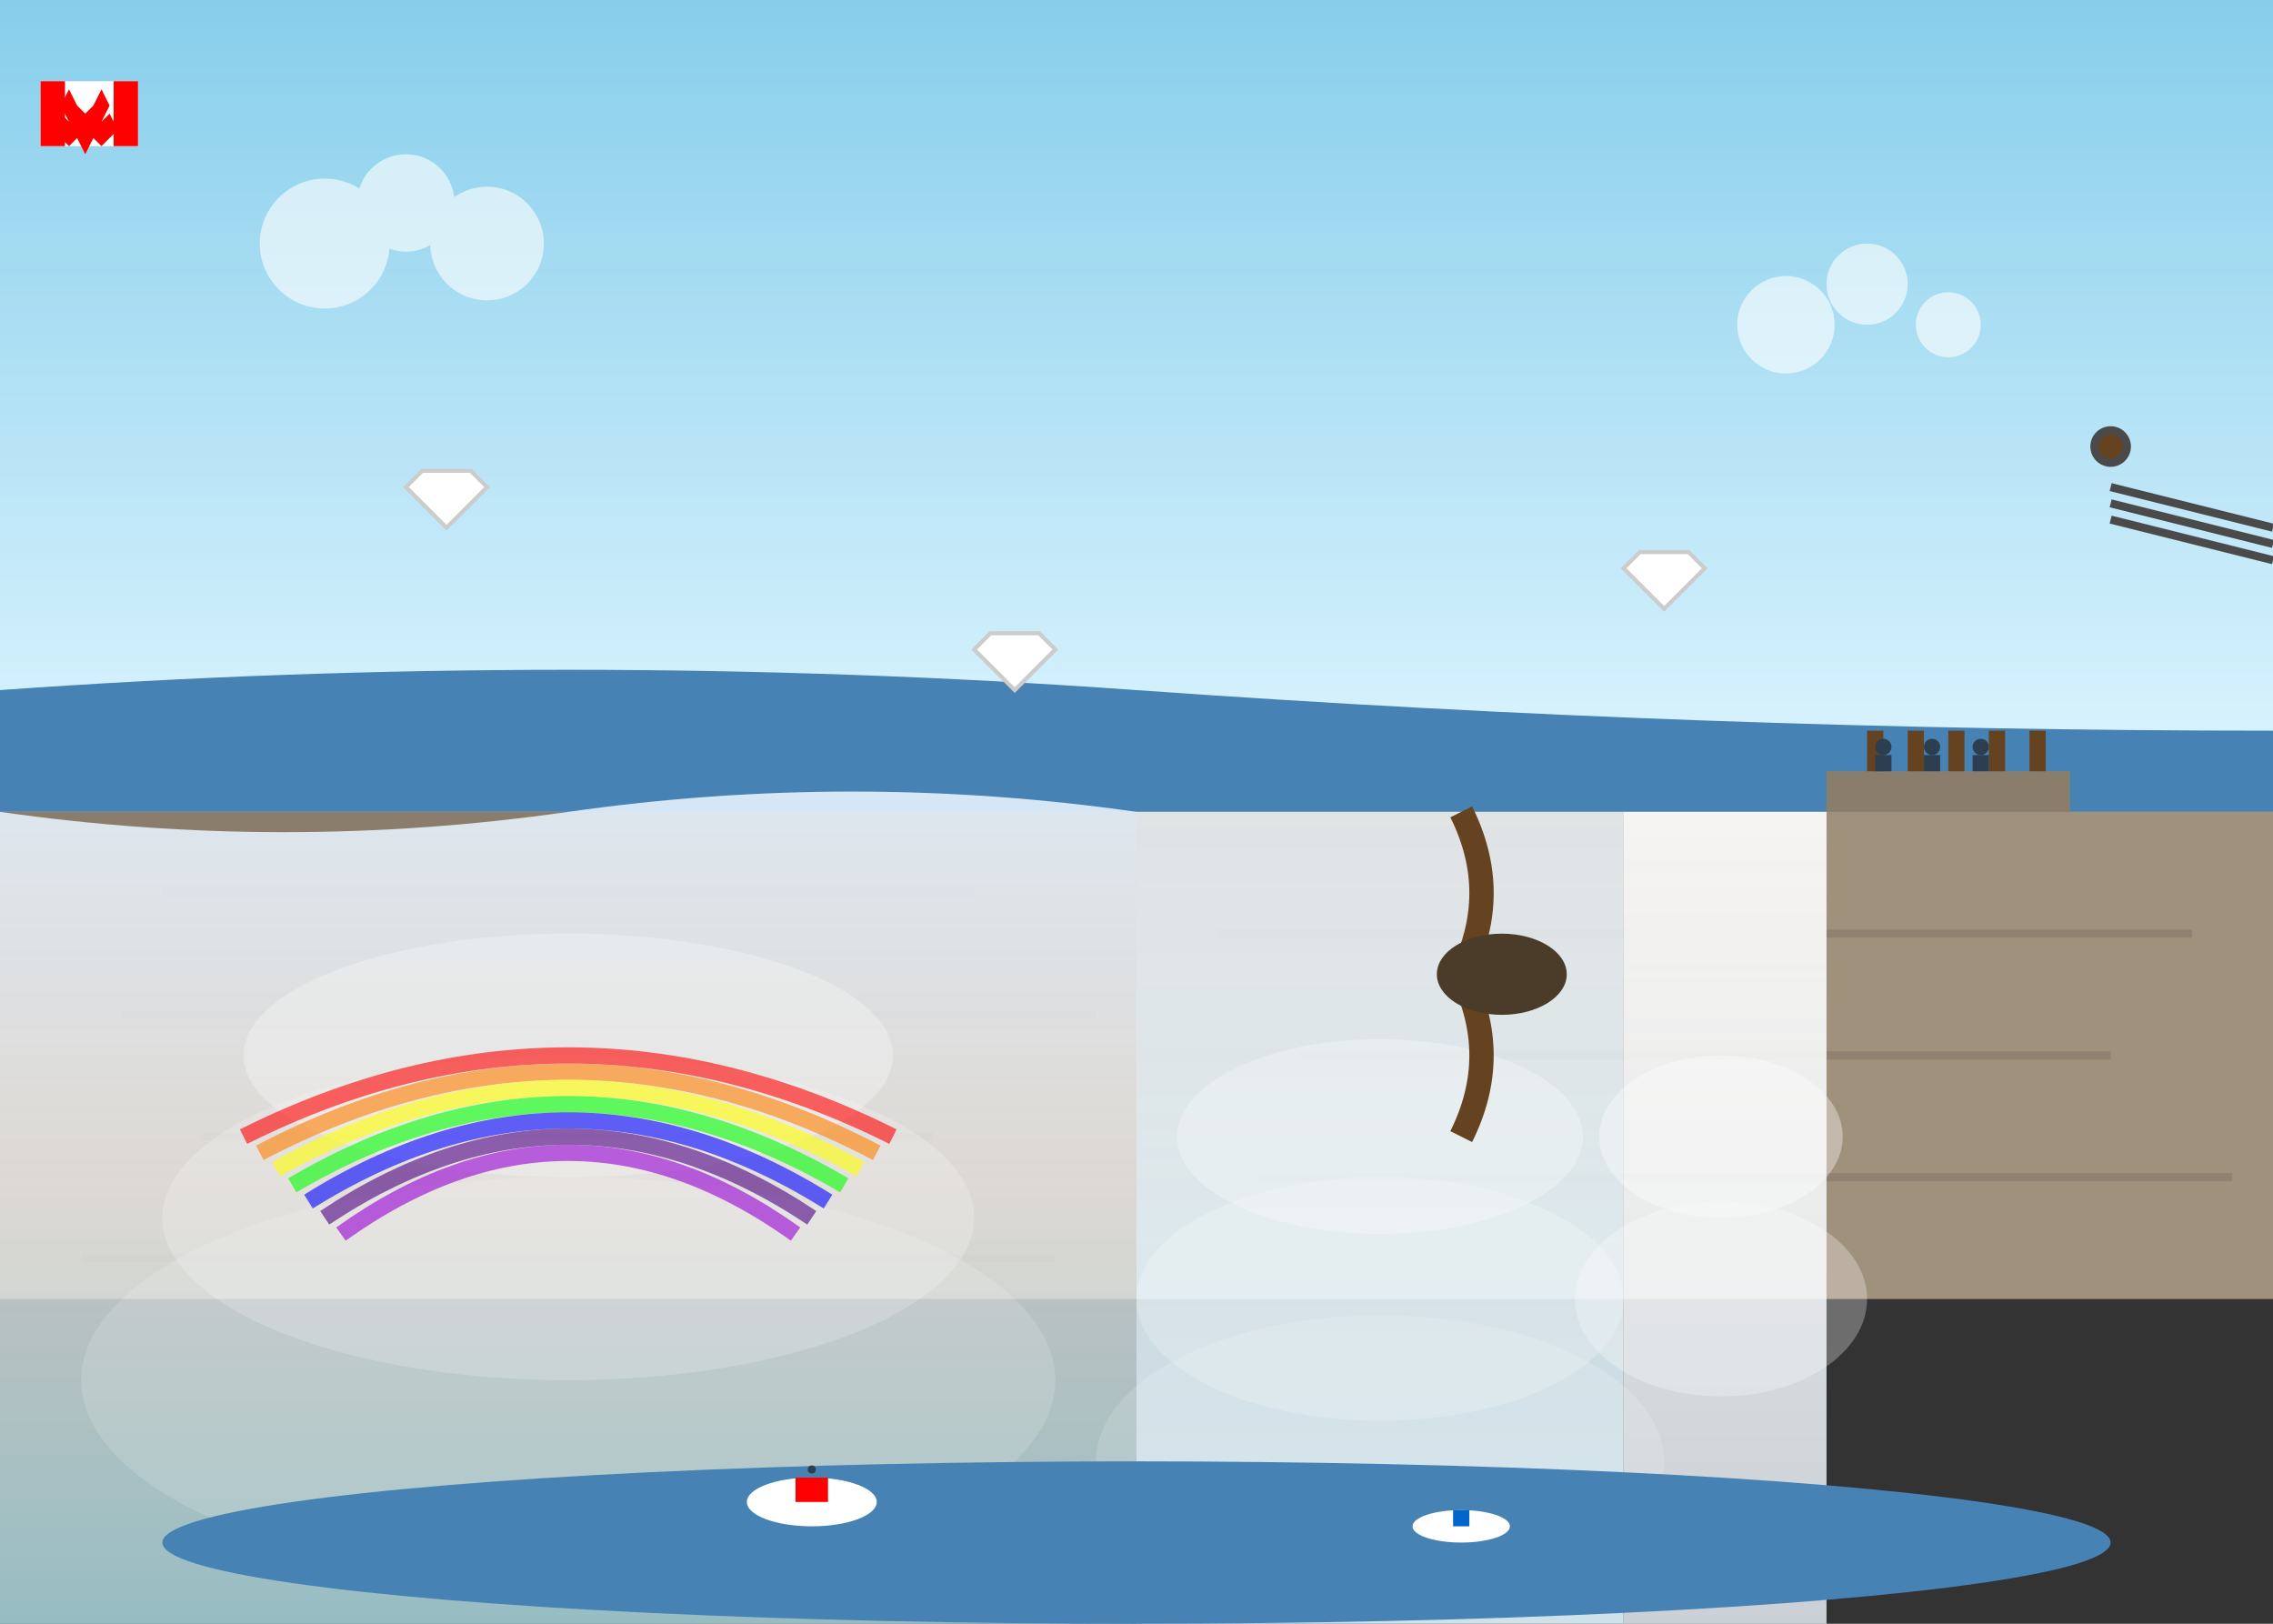 <svg width="280" height="200" viewBox="0 0 280 200" fill="none" xmlns="http://www.w3.org/2000/svg">
  <rect x="0" y="0" width="280" height="200" fill="#333333" stroke="none"/>
  <!-- Sky -->
  <rect width="280" height="100" fill="url(#niagaraSky)"/>
  
  <!-- Upper river -->
  <path d="M0 85Q70 80 140 85T280 90V100H0V85Z" fill="#4682B4"/>
  
  <!-- Cliff face Canadian side -->
  <rect x="0" y="100" width="140" height="60" fill="#8B7D6B"/>
  <rect x="140" y="100" width="140" height="60" fill="#A0917D"/>
  
  <!-- Rock textures -->
  <g stroke="#6B5B4F" stroke-width="1" opacity="0.3">
    <line x1="20" y1="110" x2="120" y2="110"/>
    <line x1="15" y1="125" x2="135" y2="125"/>
    <line x1="25" y1="140" x2="115" y2="140"/>
    <line x1="10" y1="155" x2="130" y2="155"/>
    
    <line x1="150" y1="115" x2="270" y2="115"/>
    <line x1="160" y1="130" x2="260" y2="130"/>
    <line x1="155" y1="145" x2="275" y2="145"/>
  </g>
  
  <!-- Horseshoe Falls -->
  <path d="M0 100Q35 105 70 100Q105 95 140 100" stroke="none" fill="none"/>
  <path d="M0 100Q35 105 70 100Q105 95 140 100L140 200L0 200V100Z" fill="url(#horseshoeFalls)"/>
  
  <!-- American Falls -->
  <rect x="140" y="100" width="60" height="100" fill="url(#americanFalls)"/>
  
  <!-- Bridal Veil Falls -->
  <rect x="200" y="100" width="25" height="100" fill="url(#bridalVeil)"/>
  
  <!-- Waterfall mist and spray -->
  <g opacity="0.7">
    <!-- Horseshoe Falls mist -->
    <ellipse cx="70" cy="130" rx="40" ry="15" fill="white" opacity="0.4"/>
    <ellipse cx="70" cy="150" rx="50" ry="20" fill="white" opacity="0.3"/>
    <ellipse cx="70" cy="170" rx="60" ry="25" fill="white" opacity="0.2"/>
    
    <!-- American Falls mist -->
    <ellipse cx="170" cy="140" rx="25" ry="12" fill="white" opacity="0.4"/>
    <ellipse cx="170" cy="160" rx="30" ry="15" fill="white" opacity="0.3"/>
    <ellipse cx="170" cy="180" rx="35" ry="18" fill="white" opacity="0.2"/>
    
    <!-- Bridal Veil mist -->
    <ellipse cx="212" cy="140" rx="15" ry="10" fill="white" opacity="0.5"/>
    <ellipse cx="212" cy="160" rx="18" ry="12" fill="white" opacity="0.4"/>
  </g>
  
  <!-- Rainbow -->
  <path d="M30 140Q70 120 110 140" stroke="#FF0000" stroke-width="2" fill="none" opacity="0.6"/>
  <path d="M32 142Q70 122 108 142" stroke="#FF7F00" stroke-width="2" fill="none" opacity="0.6"/>
  <path d="M34 144Q70 124 106 144" stroke="#FFFF00" stroke-width="2" fill="none" opacity="0.6"/>
  <path d="M36 146Q70 126 104 146" stroke="#00FF00" stroke-width="2" fill="none" opacity="0.6"/>
  <path d="M38 148Q70 128 102 148" stroke="#0000FF" stroke-width="2" fill="none" opacity="0.6"/>
  <path d="M40 150Q70 130 100 150" stroke="#4B0082" stroke-width="2" fill="none" opacity="0.6"/>
  <path d="M42 152Q70 132 98 152" stroke="#9400D3" stroke-width="2" fill="none" opacity="0.6"/>
  
  <!-- Lower river and pool -->
  <ellipse cx="140" cy="190" rx="120" ry="10" fill="#4682B4"/>
  
  <!-- Tourist boats -->
  <g>
    <!-- Maid of the Mist -->
    <ellipse cx="100" cy="185" rx="8" ry="3" fill="white"/>
    <rect x="98" y="182" width="4" height="3" fill="#FF0000"/>
    <circle cx="100" cy="181" r="0.5" fill="#2C3E50"/>
    
    <!-- Another boat -->
    <ellipse cx="180" cy="188" rx="6" ry="2" fill="white"/>
    <rect x="179" y="186" width="2" height="2" fill="#0066CC"/>
  </g>
  
  <!-- Observation deck -->
  <rect x="225" y="95" width="30" height="5" fill="#8B7D6B"/>
  <rect x="230" y="90" width="2" height="5" fill="#654321"/>
  <rect x="235" y="90" width="2" height="5" fill="#654321"/>
  <rect x="240" y="90" width="2" height="5" fill="#654321"/>
  <rect x="245" y="90" width="2" height="5" fill="#654321"/>
  <rect x="250" y="90" width="2" height="5" fill="#654321"/>
  
  <!-- People on observation deck -->
  <g fill="#2C3E50">
    <circle cx="232" cy="92" r="1"/>
    <rect x="231" y="93" width="2" height="2"/>
    
    <circle cx="238" cy="92" r="1"/>
    <rect x="237" y="93" width="2" height="2"/>
    
    <circle cx="244" cy="92" r="1"/>
    <rect x="243" y="93" width="2" height="2"/>
  </g>
  
  <!-- Cave of the Winds -->
  <path d="M180 100Q185 110 180 120Q185 130 180 140" stroke="#654321" stroke-width="3" fill="none"/>
  <ellipse cx="185" cy="120" rx="8" ry="5" fill="#4A3C28"/>
  
  <!-- Seagulls -->
  <g fill="#FFFFFF" stroke="#CCCCCC" stroke-width="0.5">
    <path d="M50 60L55 65L60 60L58 58L52 58L50 60Z"/>
    <path d="M200 70L205 75L210 70L208 68L202 68L200 70Z"/>
    <path d="M120 80L125 85L130 80L128 78L122 78L120 80Z"/>
  </g>
  
  <!-- Power lines -->
  <g stroke="#4A4A4A" stroke-width="1">
    <line x1="260" y1="60" x2="280" y2="65"/>
    <line x1="260" y1="62" x2="280" y2="67"/>
    <line x1="260" y1="64" x2="280" y2="69"/>
    <circle cx="260" cy="55" r="2" fill="#654321"/>
  </g>
  
  <!-- Canadian flag -->
  <rect x="5" y="10" width="12" height="8" fill="white"/>
  <rect x="5" y="10" width="3" height="8" fill="#FF0000"/>
  <rect x="14" y="10" width="3" height="8" fill="#FF0000"/>
  <path d="M10.5 12L9.5 13L10.5 14L11.5 13L12.5 12L11.5 13L12.5 11L13.5 13L12.5 15L13.5 14L14.5 16L13.5 17L12.5 18L11.5 17L10.5 19L9.5 17L8.5 18L7.5 17L6.5 16L7.5 14L8.5 15L7.5 13L8.5 11L9.5 13L10.5 12Z" fill="#FF0000"/>
  
  <!-- Clouds and mist -->
  <g fill="white" opacity="0.6">
    <circle cx="40" cy="30" r="8"/>
    <circle cx="50" cy="25" r="6"/>
    <circle cx="60" cy="30" r="7"/>
    
    <circle cx="220" cy="40" r="6"/>
    <circle cx="230" cy="35" r="5"/>
    <circle cx="240" cy="40" r="4"/>
  </g>
  
  <!-- Gradients -->
  <defs>
    <linearGradient id="niagaraSky" x1="0%" y1="0%" x2="0%" y2="100%">
      <stop offset="0%" style="stop-color:#87CEEB;stop-opacity:1" />
      <stop offset="100%" style="stop-color:#E0F6FF;stop-opacity:1" />
    </linearGradient>
    
    <linearGradient id="horseshoeFalls" x1="0%" y1="0%" x2="0%" y2="100%">
      <stop offset="0%" style="stop-color:#E6F3FF;stop-opacity:0.9" />
      <stop offset="50%" style="stop-color:#FFFFFF;stop-opacity:0.7" />
      <stop offset="100%" style="stop-color:#B0E0E6;stop-opacity:0.8" />
    </linearGradient>
    
    <linearGradient id="americanFalls" x1="0%" y1="0%" x2="0%" y2="100%">
      <stop offset="0%" style="stop-color:#F0F8FF;stop-opacity:0.8" />
      <stop offset="100%" style="stop-color:#E0F6FF;stop-opacity:0.9" />
    </linearGradient>
    
    <linearGradient id="bridalVeil" x1="0%" y1="0%" x2="0%" y2="100%">
      <stop offset="0%" style="stop-color:#FFFFFF;stop-opacity:0.9" />
      <stop offset="100%" style="stop-color:#F0F8FF;stop-opacity:0.8" />
    </linearGradient>
  </defs>
</svg>

